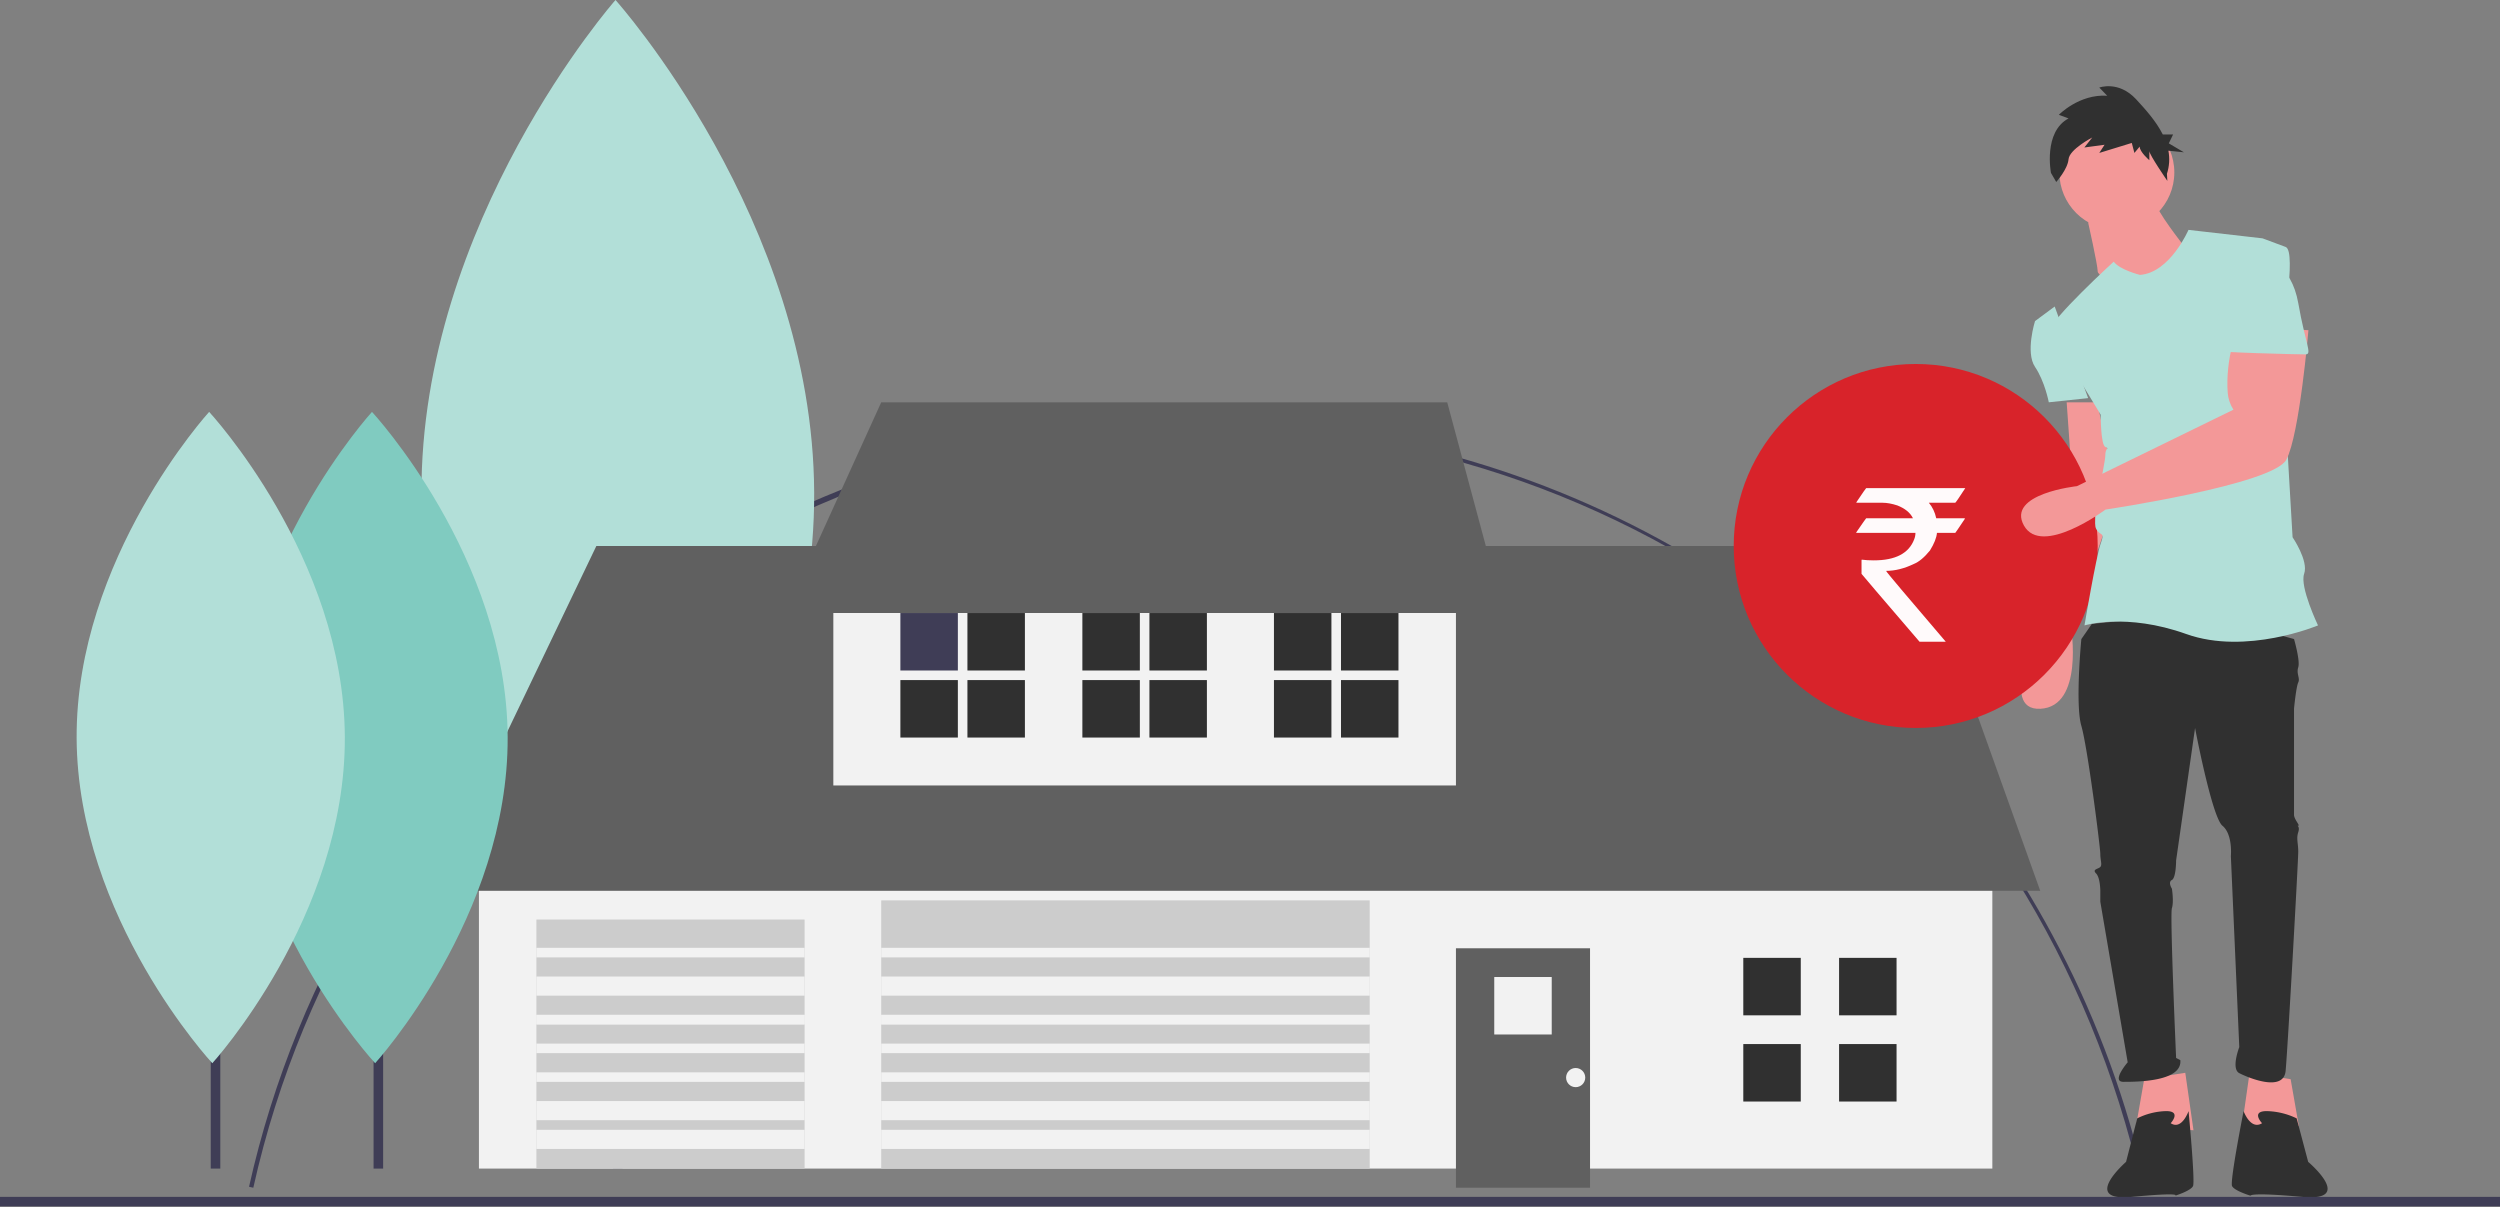 <svg width="261" height="126" viewBox="0 0 261 126" xmlns="http://www.w3.org/2000/svg">
    <rect x="0" y="0" width="261" height="126" fill="#808080" stroke="none"/>
    <g fill-rule="nonzero" fill="none">
        <path d="m26.446 124-.446-.101c4.974-22.331 17.473-42.61 35.195-57.1 27.238-22.237 63.906-28.727 97.012-17.171 33.107 11.555 57.974 39.525 65.793 73.998l-.446.102c-10.528-46.67-51.042-79.266-98.523-79.266-46.86 0-88.32 33.45-98.585 79.538z" fill="#3F3D56"/>
        <path fill="#F39898" d="m239.143 112.667.857 4.889-6 .444.857-6zM215.76 42s.455 6.4.455 6.636c0 .237-3.19 16.59-3.19 16.59s-4.557 9.006 0 8.77c4.557-.238 3.19-8.533 3.19-8.533L221 51.717 218.95 42h-3.19zM223.857 112.667l-.857 4.889 6 .444-.857-6z"/>
        <path d="m218.392 65.133-1.099 1.586s-.66 6.798 0 9.064 1.979 12.689 1.979 13.369c0 .68.22 1.133 0 1.36-.22.226-.88.226-.44.679.44.453.44 1.813.44 1.813v1.133l2.858 16.767s-1.76 2.04-.44 2.04c1.319 0 6.155 0 5.936-2.266l-.44-.227s-.66-14.955-.44-15.635c.22-.68 0-2.039 0-2.039s-.44-.68 0-.906c.44-.227.44-2.04.44-2.04l1.978-13.822s1.76 9.29 2.858 10.197c1.1.906.88 3.172.88 3.172l.879 19.94s-.88 2.266 0 2.72c.88.452 4.617 2.039 4.837-.227.22-2.266 1.319-21.98 1.319-22.886 0-.906-.22-1.36 0-2.04.22-.68-.22-.68 0-.68s-.44-.679-.44-1.132V73.97s.22-2.266.44-2.72c.22-.452-.22-.905 0-1.585.22-.68-.44-2.946-.44-2.946L229.604 64l-11.212 1.133zM226.622 117.262s1.165-1.262-.466-1.262a7.11 7.11 0 0 0-3.03.757l-1.165 4.542s-4.778 4.163.582 3.659c5.36-.505 4.545-.127 4.545-.127s1.631-.504 1.864-1.009c.233-.505-.466-7.822-.466-7.822s-.699 2.019-1.864 1.262zM236.158 117.262s-1.204-1.262.481-1.262a7.543 7.543 0 0 1 3.13.757l1.205 4.542s4.937 4.163-.602 3.659c-5.539-.505-5.418-.127-5.418-.127s-1.686-.504-1.927-1.009c-.24-.505 1.204-7.822 1.204-7.822s.723 2.019 1.927 1.262z" fill="#303030"/>
        <path fill="#3F3D56" d="M64 41h1v81h-1z"/>
        <path d="M85 51.407C85.132 79.85 64.741 103 64.741 103S44.134 80.035 44 51.593C43.867 23.15 64.258 0 64.258 0S84.866 22.965 85 51.407z" fill="#B2DFD8"/>
        <path fill="#F2F2F2" d="M50 90h158v32H50z"/>
        <path fill="#606060" d="m45 93 17.26-36h137.852L213 93z"/>
        <path fill="#F2F2F2" d="M87 60h65v22H87z"/>
        <path fill="#606060" d="M92 42 82 64h75l-5.91-22z"/>
        <path fill="#CCC" d="M92 94h51v28H92zM56 96h28v26H56z"/>
        <path fill="#606060" d="M152 99h14v25h-14z"/>
        <path fill="#3F3D56" d="M0 124.95h261v1H0zM39 68h1v54h-1z"/>
        <path d="M53 76.939C53.09 95.716 39.165 111 39.165 111S25.092 95.839 25 77.061C24.91 58.284 38.835 43 38.835 43S52.908 58.161 53 76.939z" fill="#80CBC0"/>
        <path fill="#3F3D56" d="M22 68h1v54h-1z"/>
        <path d="M36 76.939C36.09 95.716 22.165 111 22.165 111S8.092 95.839 8 77.061C7.91 58.284 21.835 43 21.835 43S35.908 58.161 36 76.939z" fill="#B2DFD8"/>
        <path fill="#303030" d="M182 100h6v6h-6zM192 100h6v6h-6zM182 109h6v6h-6zM192 109h6v6h-6z"/>
        <path fill="#3F3D56" d="M94 64h6v6h-6z"/>
        <path fill="#303030" d="M101 64h6v6h-6zM94 71h6v6h-6zM101 71h6v6h-6zM133 64h6v6h-6zM140 64h6v6h-6zM133 71h6v6h-6zM140 71h6v6h-6zM113 64h6v6h-6zM120 64h6v6h-6zM113 71h6v6h-6zM120 71h6v6h-6z"/>
        <path fill="#F2F2F2" d="M156 102h3v3h-3zM159 102h3v3h-3zM156 105h3v3h-3zM159 105h3v3h-3z"/>
        <circle fill="#F2F2F2" cx="164.5" cy="112.5" r="1"/>
        <path fill="#F2F2F2" d="M92 98.95h51v1H92zM92 101.95h51v1H92zM92 102.95h51v1H92zM92 105.95h51v1H92z"/>
        <path fill="#F2F2F2" d="M92 105.95h51v1H92zM92 108.95h51v1H92zM92 111.95h51v1H92zM92 114.95h51v1H92zM92 115.95h51v1H92zM92 117.95h51v1H92zM92 118.95h51v1H92zM56 98.95h28v1H56zM56 101.95h28v1H56zM56 102.95h28v1H56zM56 105.95h28v1H56z"/>
        <path fill="#F2F2F2" d="M56 105.95h28v1H56zM56 108.95h28v1H56zM56 111.95h28v1H56zM56 114.95h28v1H56zM56 115.95h28v1H56zM56 117.95h28v1H56zM56 118.95h28v1H56z"/>
        <circle fill="#D8232A" cx="200" cy="57" r="19"/>
        <path d="M194.827 50.962h10.334v.021c-.609.939-.952 1.44-1.031 1.504h-2.76c.379.444.637.985.773 1.622h2.943c.036.008.054.022.054.043-.66.989-.996 1.483-1.01 1.483h-1.912c-.043.508-.287 1.12-.73 1.837-.588.723-1.15 1.192-1.687 1.407-1.003.48-1.962.72-2.88.72v.021c0 .072 2.074 2.532 6.22 7.38h-2.739c-4.039-4.705-6.058-7.068-6.058-7.09v-1.429l.021-.053c.358.05.777.075 1.257.075 2.263 0 3.67-.734 4.222-2.202.086-.215.129-.437.129-.666h-6.145c-.029 0-.043-.015-.043-.043.68-.988 1.028-1.483 1.042-1.483h4.877v-.021c-.28-.566-.82-1.006-1.622-1.321-.573-.187-1.089-.28-1.547-.28h-2.728v-.053c.658-.982.999-1.472 1.02-1.472z" fill="#FFFAFB"/>
        <circle fill="#F39898" cx="221" cy="18" r="6"/>
        <path d="M218 23.222s1 4.445 1 5.111C219 29 223.25 31 223.25 31l4.75-5.333s-3-3.778-3-4.667l-7 2.222z" fill="#F39898"/>
        <path d="M223.414 28.7s-2.104-.52-2.742-1.383c0 0-6.672 6.098-6.672 7.22l5.31 8.756s0 3.143.483 3.367c.483.225 0 0 0 .898s-1.448 6.735-.965 7.633c.482.898.965.225.482 1.572-.482 1.347-1.69 8.53-1.69 8.53s4.346-1.346 10.621.899c6.276 2.245 13.759-.898 13.759-.898s-1.931-4.041-1.448-5.388c.482-1.347-1.207-3.817-1.207-3.817l-1.207-20.654s1.69-9.204.483-9.653l-2.414-.898-7.73-.884s-1.925 4.476-5.063 4.7z" fill="#B2DFD8"/>
        <path d="m214.51 32-2.054 1.522s-1.026 3.26 0 4.782c1.027 1.522 1.438 3.696 1.438 3.696l4.106-.435L214.51 32z" fill="#B2DFD8"/>
        <path d="M233.631 34s-1.333 3.53-1.055 7.022c.051.625.256 1.227.595 1.748l-16.337 7.984s-7.38.787-5.539 4.105c1.842 3.319 8.52-1.659 8.52-1.659s17.5-2.607 18.882-5.215c1.382-2.607 2.303-13.51 2.303-13.51L233.631 34z" fill="#F39898"/>
        <path d="m215.955 12.365-1.009-.38s2.11-2.18 5.045-1.99l-.826-.853s2.018-.759 3.852 1.232c.964 1.046 2.08 2.276 2.775 3.662h1.08l-.45.932L228 15.9l-1.62-.167c.154.805.101 1.632-.153 2.414l.043.737s-1.877-2.728-1.877-3.107v.948s-1.01-.853-1.01-1.422l-.55.664-.275-1.043-3.393 1.043.55-.853-2.109.284.825-1.043s-2.384 1.233-2.476 2.275c-.091 1.043-1.284 2.37-1.284 2.37l-.55-.948s-.825-4.265 1.834-5.687z" fill="#303030"/>
        <path d="M232.74 27h3.727s2.733.426 3.479 4.68c.745 4.256 1.49 5.32.745 5.32S231 36.787 231 36.574c0-.212 1.74-9.574 1.74-9.574z" fill="#B2DFD8"/>
    </g>
</svg>
